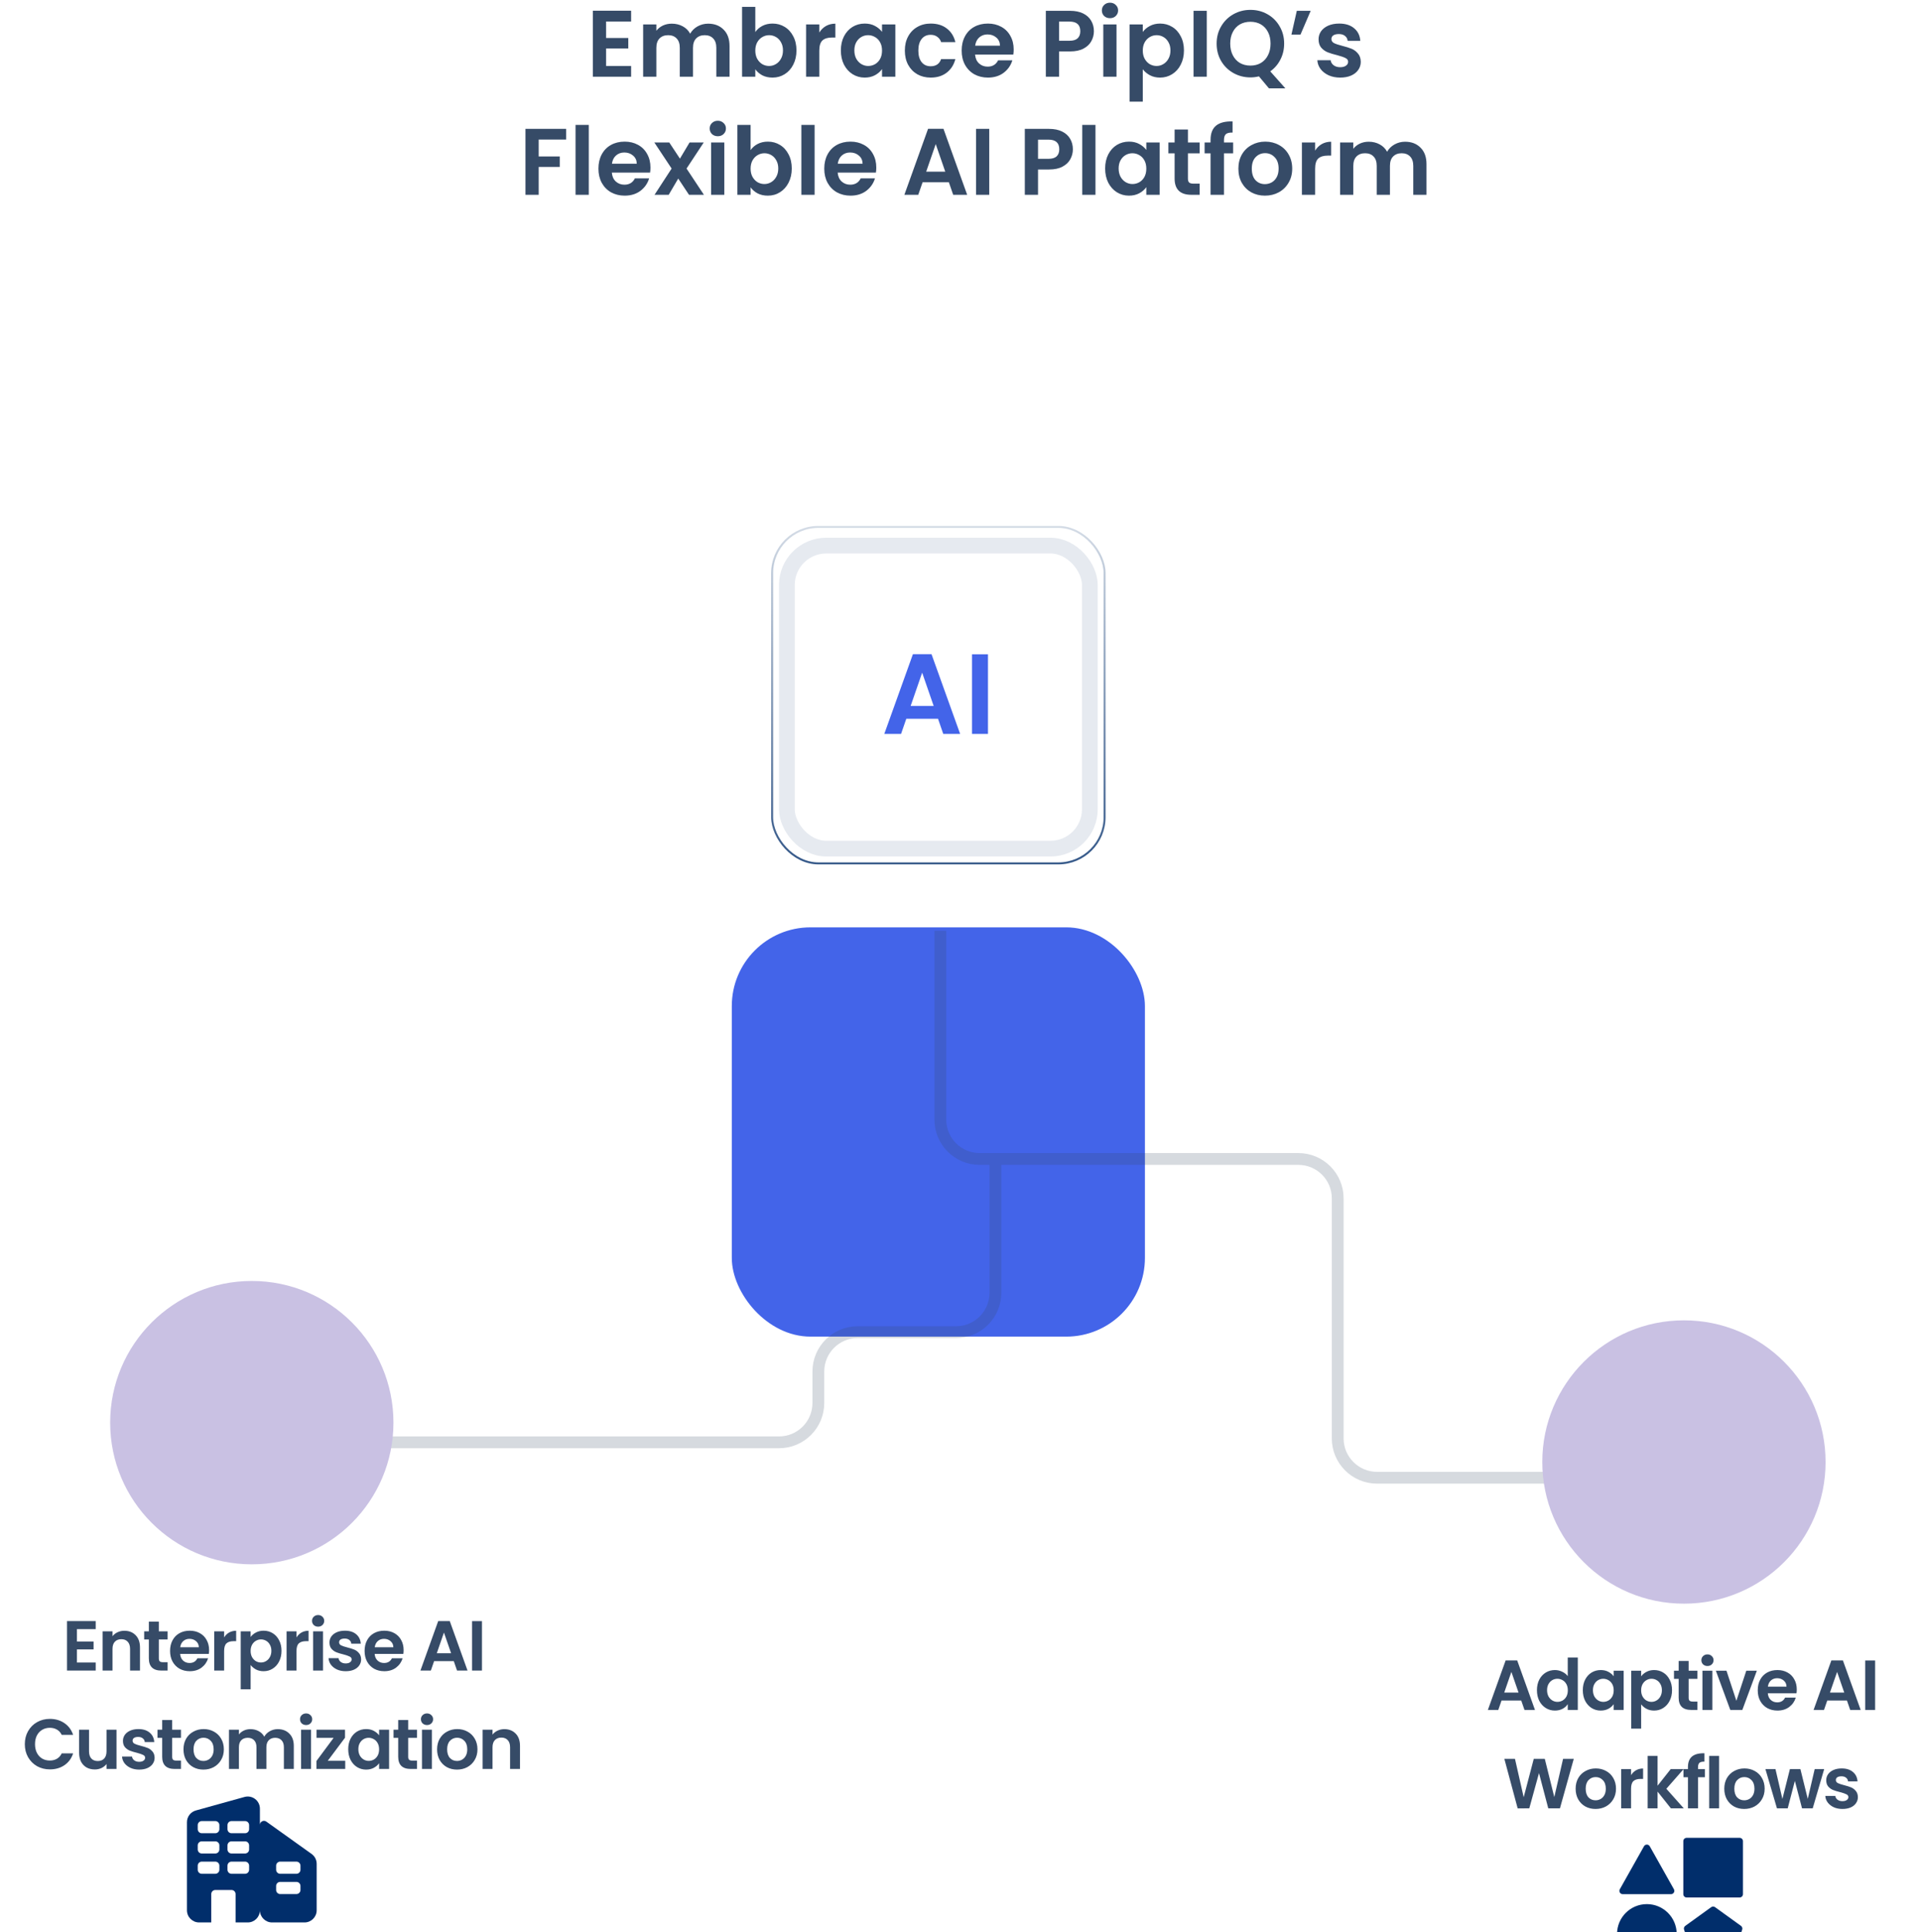 <?xml version="1.0" encoding="UTF-8"?> <svg xmlns="http://www.w3.org/2000/svg" xmlns:xlink="http://www.w3.org/1999/xlink" width="488" height="491" viewBox="0 0 488 491" fill="none"><path d="M154.051 5.46V9.66H159.691V12.324H154.051V16.764H160.411V19.5H150.691V2.724H160.411V5.46H154.051ZM179.977 6.012C181.609 6.012 182.921 6.516 183.913 7.524C184.921 8.516 185.425 9.908 185.425 11.7V19.5H182.065V12.156C182.065 11.116 181.801 10.324 181.273 9.78C180.745 9.22 180.025 8.94 179.113 8.94C178.201 8.94 177.473 9.22 176.929 9.78C176.401 10.324 176.137 11.116 176.137 12.156V19.5H172.777V12.156C172.777 11.116 172.513 10.324 171.985 9.78C171.457 9.22 170.737 8.94 169.825 8.94C168.897 8.94 168.161 9.22 167.617 9.78C167.089 10.324 166.825 11.116 166.825 12.156V19.5H163.465V6.204H166.825V7.812C167.257 7.252 167.809 6.812 168.481 6.492C169.169 6.172 169.921 6.012 170.737 6.012C171.777 6.012 172.705 6.236 173.521 6.684C174.337 7.116 174.969 7.74 175.417 8.556C175.849 7.788 176.473 7.172 177.289 6.708C178.121 6.244 179.017 6.012 179.977 6.012ZM191.973 8.148C192.405 7.508 192.997 6.988 193.749 6.588C194.517 6.188 195.389 5.988 196.365 5.988C197.501 5.988 198.525 6.268 199.437 6.828C200.365 7.388 201.093 8.188 201.621 9.228C202.165 10.252 202.437 11.444 202.437 12.804C202.437 14.164 202.165 15.372 201.621 16.428C201.093 17.468 200.365 18.276 199.437 18.852C198.525 19.428 197.501 19.716 196.365 19.716C195.373 19.716 194.501 19.524 193.749 19.14C193.013 18.74 192.421 18.228 191.973 17.604V19.5H188.613V1.74H191.973V8.148ZM199.005 12.804C199.005 12.004 198.837 11.316 198.501 10.74C198.181 10.148 197.749 9.7 197.205 9.396C196.677 9.092 196.101 8.94 195.477 8.94C194.869 8.94 194.293 9.1 193.749 9.42C193.221 9.724 192.789 10.172 192.453 10.764C192.133 11.356 191.973 12.052 191.973 12.852C191.973 13.652 192.133 14.348 192.453 14.94C192.789 15.532 193.221 15.988 193.749 16.308C194.293 16.612 194.869 16.764 195.477 16.764C196.101 16.764 196.677 16.604 197.205 16.284C197.749 15.964 198.181 15.508 198.501 14.916C198.837 14.324 199.005 13.62 199.005 12.804ZM208.239 8.268C208.671 7.564 209.231 7.012 209.919 6.612C210.623 6.212 211.423 6.012 212.319 6.012V9.54H211.431C210.375 9.54 209.575 9.788 209.031 10.284C208.503 10.78 208.239 11.644 208.239 12.876V19.5H204.879V6.204H208.239V8.268ZM213.718 12.804C213.718 11.46 213.982 10.268 214.51 9.228C215.054 8.188 215.782 7.388 216.694 6.828C217.622 6.268 218.654 5.988 219.79 5.988C220.782 5.988 221.646 6.188 222.382 6.588C223.134 6.988 223.734 7.492 224.182 8.1V6.204H227.566V19.5H224.182V17.556C223.75 18.18 223.15 18.7 222.382 19.116C221.63 19.516 220.758 19.716 219.766 19.716C218.646 19.716 217.622 19.428 216.694 18.852C215.782 18.276 215.054 17.468 214.51 16.428C213.982 15.372 213.718 14.164 213.718 12.804ZM224.182 12.852C224.182 12.036 224.022 11.34 223.702 10.764C223.382 10.172 222.95 9.724 222.406 9.42C221.862 9.1 221.278 8.94 220.654 8.94C220.03 8.94 219.454 9.092 218.926 9.396C218.398 9.7 217.966 10.148 217.63 10.74C217.31 11.316 217.15 12.004 217.15 12.804C217.15 13.604 217.31 14.308 217.63 14.916C217.966 15.508 218.398 15.964 218.926 16.284C219.47 16.604 220.046 16.764 220.654 16.764C221.278 16.764 221.862 16.612 222.406 16.308C222.95 15.988 223.382 15.54 223.702 14.964C224.022 14.372 224.182 13.668 224.182 12.852ZM229.983 12.852C229.983 11.476 230.263 10.276 230.823 9.252C231.383 8.212 232.159 7.412 233.151 6.852C234.143 6.276 235.279 5.988 236.559 5.988C238.207 5.988 239.567 6.404 240.639 7.236C241.727 8.052 242.455 9.204 242.823 10.692H239.199C239.007 10.116 238.679 9.668 238.215 9.348C237.767 9.012 237.207 8.844 236.535 8.844C235.575 8.844 234.815 9.196 234.255 9.9C233.695 10.588 233.415 11.572 233.415 12.852C233.415 14.116 233.695 15.1 234.255 15.804C234.815 16.492 235.575 16.836 236.535 16.836C237.895 16.836 238.783 16.228 239.199 15.012H242.823C242.455 16.452 241.727 17.596 240.639 18.444C239.551 19.292 238.191 19.716 236.559 19.716C235.279 19.716 234.143 19.436 233.151 18.876C232.159 18.3 231.383 17.5 230.823 16.476C230.263 15.436 229.983 14.228 229.983 12.852ZM257.645 12.564C257.645 13.044 257.613 13.476 257.549 13.86H247.829C247.909 14.82 248.245 15.572 248.837 16.116C249.429 16.66 250.157 16.932 251.021 16.932C252.269 16.932 253.157 16.396 253.685 15.324H257.309C256.925 16.604 256.189 17.66 255.101 18.492C254.013 19.308 252.677 19.716 251.093 19.716C249.813 19.716 248.661 19.436 247.637 18.876C246.629 18.3 245.837 17.492 245.261 16.452C244.701 15.412 244.421 14.212 244.421 12.852C244.421 11.476 244.701 10.268 245.261 9.228C245.821 8.188 246.605 7.388 247.613 6.828C248.621 6.268 249.781 5.988 251.093 5.988C252.357 5.988 253.485 6.26 254.477 6.804C255.485 7.348 256.261 8.124 256.805 9.132C257.365 10.124 257.645 11.268 257.645 12.564ZM254.165 11.604C254.149 10.74 253.837 10.052 253.229 9.54C252.621 9.012 251.877 8.748 250.997 8.748C250.165 8.748 249.461 9.004 248.885 9.516C248.325 10.012 247.981 10.708 247.853 11.604H254.165ZM278.032 7.932C278.032 8.828 277.816 9.668 277.384 10.452C276.968 11.236 276.304 11.868 275.392 12.348C274.496 12.828 273.36 13.068 271.984 13.068H269.176V19.5H265.816V2.748H271.984C273.28 2.748 274.384 2.972 275.296 3.42C276.208 3.868 276.888 4.484 277.336 5.268C277.8 6.052 278.032 6.94 278.032 7.932ZM271.84 10.356C272.768 10.356 273.456 10.148 273.904 9.732C274.352 9.3 274.576 8.7 274.576 7.932C274.576 6.3 273.664 5.484 271.84 5.484H269.176V10.356H271.84ZM282.122 4.62C281.53 4.62 281.034 4.436 280.634 4.068C280.25 3.684 280.058 3.212 280.058 2.652C280.058 2.092 280.25 1.628 280.634 1.26C281.034 0.876 281.53 0.684 282.122 0.684C282.714 0.684 283.202 0.876 283.586 1.26C283.986 1.628 284.186 2.092 284.186 2.652C284.186 3.212 283.986 3.684 283.586 4.068C283.202 4.436 282.714 4.62 282.122 4.62ZM283.778 6.204V19.5H280.418V6.204H283.778ZM290.457 8.124C290.889 7.516 291.481 7.012 292.233 6.612C293.001 6.196 293.873 5.988 294.849 5.988C295.985 5.988 297.009 6.268 297.921 6.828C298.849 7.388 299.577 8.188 300.105 9.228C300.649 10.252 300.921 11.444 300.921 12.804C300.921 14.164 300.649 15.372 300.105 16.428C299.577 17.468 298.849 18.276 297.921 18.852C297.009 19.428 295.985 19.716 294.849 19.716C293.873 19.716 293.009 19.516 292.257 19.116C291.521 18.716 290.921 18.212 290.457 17.604V25.836H287.097V6.204H290.457V8.124ZM297.489 12.804C297.489 12.004 297.321 11.316 296.985 10.74C296.665 10.148 296.233 9.7 295.689 9.396C295.161 9.092 294.585 8.94 293.961 8.94C293.353 8.94 292.777 9.1 292.233 9.42C291.705 9.724 291.273 10.172 290.937 10.764C290.617 11.356 290.457 12.052 290.457 12.852C290.457 13.652 290.617 14.348 290.937 14.94C291.273 15.532 291.705 15.988 292.233 16.308C292.777 16.612 293.353 16.764 293.961 16.764C294.585 16.764 295.161 16.604 295.689 16.284C296.233 15.964 296.665 15.508 296.985 14.916C297.321 14.324 297.489 13.62 297.489 12.804ZM306.723 2.748V19.5H303.363V2.748H306.723ZM322.523 22.452L319.979 19.404C319.275 19.58 318.555 19.668 317.819 19.668C316.251 19.668 314.811 19.3 313.499 18.564C312.187 17.828 311.147 16.812 310.379 15.516C309.611 14.204 309.227 12.724 309.227 11.076C309.227 9.444 309.611 7.98 310.379 6.684C311.147 5.372 312.187 4.348 313.499 3.612C314.811 2.876 316.251 2.508 317.819 2.508C319.403 2.508 320.843 2.876 322.139 3.612C323.451 4.348 324.483 5.372 325.235 6.684C326.003 7.98 326.387 9.444 326.387 11.076C326.387 12.564 326.067 13.924 325.427 15.156C324.803 16.372 323.947 17.364 322.859 18.132L326.699 22.452H322.523ZM312.683 11.076C312.683 12.196 312.899 13.18 313.331 14.028C313.763 14.876 314.363 15.532 315.131 15.996C315.915 16.444 316.811 16.668 317.819 16.668C318.827 16.668 319.715 16.444 320.483 15.996C321.251 15.532 321.851 14.876 322.283 14.028C322.715 13.18 322.931 12.196 322.931 11.076C322.931 9.956 322.715 8.98 322.283 8.148C321.851 7.3 321.251 6.652 320.483 6.204C319.715 5.756 318.827 5.532 317.819 5.532C316.811 5.532 315.915 5.756 315.131 6.204C314.363 6.652 313.763 7.3 313.331 8.148C312.899 8.98 312.683 9.956 312.683 11.076ZM329.605 2.748H333.133L330.541 8.796H328.237L329.605 2.748ZM340.631 19.716C339.543 19.716 338.567 19.524 337.703 19.14C336.839 18.74 336.151 18.204 335.639 17.532C335.143 16.86 334.871 16.116 334.823 15.3H338.207C338.271 15.812 338.519 16.236 338.951 16.572C339.399 16.908 339.951 17.076 340.607 17.076C341.247 17.076 341.743 16.948 342.095 16.692C342.463 16.436 342.647 16.108 342.647 15.708C342.647 15.276 342.423 14.956 341.975 14.748C341.543 14.524 340.847 14.284 339.887 14.028C338.895 13.788 338.079 13.54 337.439 13.284C336.815 13.028 336.271 12.636 335.807 12.108C335.359 11.58 335.135 10.868 335.135 9.972C335.135 9.236 335.343 8.564 335.759 7.956C336.191 7.348 336.799 6.868 337.583 6.516C338.383 6.164 339.319 5.988 340.391 5.988C341.975 5.988 343.239 6.388 344.183 7.188C345.127 7.972 345.647 9.036 345.743 10.38H342.527C342.479 9.852 342.255 9.436 341.855 9.132C341.471 8.812 340.951 8.652 340.295 8.652C339.687 8.652 339.215 8.764 338.879 8.988C338.559 9.212 338.399 9.524 338.399 9.924C338.399 10.372 338.623 10.716 339.071 10.956C339.519 11.18 340.215 11.412 341.159 11.652C342.119 11.892 342.911 12.14 343.535 12.396C344.159 12.652 344.695 13.052 345.143 13.596C345.607 14.124 345.847 14.828 345.863 15.708C345.863 16.476 345.647 17.164 345.215 17.772C344.799 18.38 344.191 18.86 343.391 19.212C342.607 19.548 341.687 19.716 340.631 19.716ZM143.902 32.748V35.46H136.918V39.756H142.27V42.42H136.918V49.5H133.558V32.748H143.902ZM149.645 31.74V49.5H146.285V31.74H149.645ZM165.325 42.564C165.325 43.044 165.293 43.476 165.229 43.86H155.509C155.589 44.82 155.925 45.572 156.517 46.116C157.109 46.66 157.837 46.932 158.701 46.932C159.949 46.932 160.837 46.396 161.365 45.324H164.989C164.605 46.604 163.869 47.66 162.781 48.492C161.693 49.308 160.357 49.716 158.773 49.716C157.493 49.716 156.341 49.436 155.317 48.876C154.309 48.3 153.517 47.492 152.941 46.452C152.381 45.412 152.101 44.212 152.101 42.852C152.101 41.476 152.381 40.268 152.941 39.228C153.501 38.188 154.285 37.388 155.293 36.828C156.301 36.268 157.461 35.988 158.773 35.988C160.037 35.988 161.165 36.26 162.157 36.804C163.165 37.348 163.941 38.124 164.485 39.132C165.045 40.124 165.325 41.268 165.325 42.564ZM161.845 41.604C161.829 40.74 161.517 40.052 160.909 39.54C160.301 39.012 159.557 38.748 158.677 38.748C157.845 38.748 157.141 39.004 156.565 39.516C156.005 40.012 155.661 40.708 155.533 41.604H161.845ZM175.121 49.5L172.385 45.372L169.961 49.5H166.361L170.705 42.828L166.313 36.204H170.105L172.817 40.308L175.265 36.204H178.865L174.497 42.828L178.913 49.5H175.121ZM182.442 34.62C181.85 34.62 181.354 34.436 180.954 34.068C180.57 33.684 180.378 33.212 180.378 32.652C180.378 32.092 180.57 31.628 180.954 31.26C181.354 30.876 181.85 30.684 182.442 30.684C183.034 30.684 183.522 30.876 183.906 31.26C184.306 31.628 184.506 32.092 184.506 32.652C184.506 33.212 184.306 33.684 183.906 34.068C183.522 34.436 183.034 34.62 182.442 34.62ZM184.098 36.204V49.5H180.738V36.204H184.098ZM190.778 38.148C191.21 37.508 191.802 36.988 192.554 36.588C193.322 36.188 194.194 35.988 195.17 35.988C196.306 35.988 197.33 36.268 198.242 36.828C199.17 37.388 199.898 38.188 200.426 39.228C200.97 40.252 201.242 41.444 201.242 42.804C201.242 44.164 200.97 45.372 200.426 46.428C199.898 47.468 199.17 48.276 198.242 48.852C197.33 49.428 196.306 49.716 195.17 49.716C194.178 49.716 193.306 49.524 192.554 49.14C191.818 48.74 191.226 48.228 190.778 47.604V49.5H187.418V31.74H190.778V38.148ZM197.81 42.804C197.81 42.004 197.642 41.316 197.306 40.74C196.986 40.148 196.554 39.7 196.01 39.396C195.482 39.092 194.906 38.94 194.282 38.94C193.674 38.94 193.098 39.1 192.554 39.42C192.026 39.724 191.594 40.172 191.258 40.764C190.938 41.356 190.778 42.052 190.778 42.852C190.778 43.652 190.938 44.348 191.258 44.94C191.594 45.532 192.026 45.988 192.554 46.308C193.098 46.612 193.674 46.764 194.282 46.764C194.906 46.764 195.482 46.604 196.01 46.284C196.554 45.964 196.986 45.508 197.306 44.916C197.642 44.324 197.81 43.62 197.81 42.804ZM207.043 31.74V49.5H203.683V31.74H207.043ZM222.723 42.564C222.723 43.044 222.691 43.476 222.627 43.86H212.907C212.987 44.82 213.323 45.572 213.915 46.116C214.507 46.66 215.235 46.932 216.099 46.932C217.347 46.932 218.235 46.396 218.763 45.324H222.387C222.003 46.604 221.267 47.66 220.179 48.492C219.091 49.308 217.755 49.716 216.171 49.716C214.891 49.716 213.739 49.436 212.715 48.876C211.707 48.3 210.915 47.492 210.339 46.452C209.779 45.412 209.499 44.212 209.499 42.852C209.499 41.476 209.779 40.268 210.339 39.228C210.899 38.188 211.683 37.388 212.691 36.828C213.699 36.268 214.859 35.988 216.171 35.988C217.435 35.988 218.563 36.26 219.555 36.804C220.563 37.348 221.339 38.124 221.883 39.132C222.443 40.124 222.723 41.268 222.723 42.564ZM219.243 41.604C219.227 40.74 218.915 40.052 218.307 39.54C217.699 39.012 216.955 38.748 216.075 38.748C215.243 38.748 214.539 39.004 213.963 39.516C213.403 40.012 213.059 40.708 212.931 41.604H219.243ZM241.166 46.308H234.494L233.39 49.5H229.862L235.886 32.724H239.798L245.822 49.5H242.27L241.166 46.308ZM240.254 43.62L237.83 36.612L235.406 43.62H240.254ZM251.434 32.748V49.5H248.074V32.748H251.434ZM272.688 37.932C272.688 38.828 272.472 39.668 272.04 40.452C271.624 41.236 270.96 41.868 270.048 42.348C269.152 42.828 268.016 43.068 266.64 43.068H263.832V49.5H260.472V32.748H266.64C267.936 32.748 269.04 32.972 269.952 33.42C270.864 33.868 271.544 34.484 271.992 35.268C272.456 36.052 272.688 36.94 272.688 37.932ZM266.496 40.356C267.424 40.356 268.112 40.148 268.56 39.732C269.008 39.3 269.232 38.7 269.232 37.932C269.232 36.3 268.32 35.484 266.496 35.484H263.832V40.356H266.496ZM278.434 31.74V49.5H275.074V31.74H278.434ZM280.89 42.804C280.89 41.46 281.154 40.268 281.682 39.228C282.226 38.188 282.954 37.388 283.866 36.828C284.794 36.268 285.826 35.988 286.962 35.988C287.954 35.988 288.818 36.188 289.554 36.588C290.306 36.988 290.906 37.492 291.354 38.1V36.204H294.738V49.5H291.354V47.556C290.922 48.18 290.322 48.7 289.554 49.116C288.802 49.516 287.93 49.716 286.938 49.716C285.818 49.716 284.794 49.428 283.866 48.852C282.954 48.276 282.226 47.468 281.682 46.428C281.154 45.372 280.89 44.164 280.89 42.804ZM291.354 42.852C291.354 42.036 291.194 41.34 290.874 40.764C290.554 40.172 290.122 39.724 289.578 39.42C289.034 39.1 288.45 38.94 287.826 38.94C287.202 38.94 286.626 39.092 286.098 39.396C285.57 39.7 285.138 40.148 284.802 40.74C284.482 41.316 284.322 42.004 284.322 42.804C284.322 43.604 284.482 44.308 284.802 44.916C285.138 45.508 285.57 45.964 286.098 46.284C286.642 46.604 287.218 46.764 287.826 46.764C288.45 46.764 289.034 46.612 289.578 46.308C290.122 45.988 290.554 45.54 290.874 44.964C291.194 44.372 291.354 43.668 291.354 42.852ZM301.931 38.964V45.396C301.931 45.844 302.035 46.172 302.243 46.38C302.467 46.572 302.835 46.668 303.347 46.668H304.907V49.5H302.795C299.963 49.5 298.547 48.124 298.547 45.372V38.964H296.963V36.204H298.547V32.916H301.931V36.204H304.907V38.964H301.931ZM313.42 38.964H311.092V49.5H307.684V38.964H306.172V36.204H307.684V35.532C307.684 33.9 308.148 32.7 309.076 31.932C310.004 31.164 311.404 30.804 313.276 30.852V33.684C312.46 33.668 311.892 33.804 311.572 34.092C311.252 34.38 311.092 34.9 311.092 35.652V36.204H313.42V38.964ZM321.501 49.716C320.221 49.716 319.069 49.436 318.045 48.876C317.021 48.3 316.213 47.492 315.621 46.452C315.045 45.412 314.757 44.212 314.757 42.852C314.757 41.492 315.053 40.292 315.645 39.252C316.253 38.212 317.077 37.412 318.117 36.852C319.157 36.276 320.317 35.988 321.597 35.988C322.877 35.988 324.037 36.276 325.077 36.852C326.117 37.412 326.933 38.212 327.525 39.252C328.133 40.292 328.437 41.492 328.437 42.852C328.437 44.212 328.125 45.412 327.501 46.452C326.893 47.492 326.061 48.3 325.005 48.876C323.965 49.436 322.797 49.716 321.501 49.716ZM321.501 46.788C322.109 46.788 322.677 46.644 323.205 46.356C323.749 46.052 324.181 45.604 324.501 45.012C324.821 44.42 324.981 43.7 324.981 42.852C324.981 41.588 324.645 40.62 323.973 39.948C323.317 39.26 322.509 38.916 321.549 38.916C320.589 38.916 319.781 39.26 319.125 39.948C318.485 40.62 318.165 41.588 318.165 42.852C318.165 44.116 318.477 45.092 319.101 45.78C319.741 46.452 320.541 46.788 321.501 46.788ZM334.262 38.268C334.694 37.564 335.254 37.012 335.942 36.612C336.646 36.212 337.446 36.012 338.342 36.012V39.54H337.454C336.398 39.54 335.598 39.788 335.054 40.284C334.526 40.78 334.262 41.644 334.262 42.876V49.5H330.902V36.204H334.262V38.268ZM357.117 36.012C358.749 36.012 360.061 36.516 361.053 37.524C362.061 38.516 362.565 39.908 362.565 41.7V49.5H359.205V42.156C359.205 41.116 358.941 40.324 358.413 39.78C357.885 39.22 357.165 38.94 356.253 38.94C355.341 38.94 354.613 39.22 354.069 39.78C353.541 40.324 353.277 41.116 353.277 42.156V49.5H349.917V42.156C349.917 41.116 349.653 40.324 349.125 39.78C348.597 39.22 347.877 38.94 346.965 38.94C346.037 38.94 345.301 39.22 344.757 39.78C344.229 40.324 343.965 41.116 343.965 42.156V49.5H340.605V36.204H343.965V37.812C344.397 37.252 344.949 36.812 345.621 36.492C346.309 36.172 347.061 36.012 347.877 36.012C348.917 36.012 349.845 36.236 350.661 36.684C351.477 37.116 352.109 37.74 352.557 38.556C352.989 37.788 353.613 37.172 354.429 36.708C355.261 36.244 356.157 36.012 357.117 36.012Z" fill="#364B67"></path><mask id="mask0_43_169" style="mask-type:alpha" maskUnits="userSpaceOnUse" x="130" y="75" width="217" height="203"><rect x="130" y="75.5" width="217" height="202.288" rx="20" fill="#C4C4C4"></rect></mask><g mask="url(#mask0_43_169)"><g filter="url(#filter0_dddd_43_169)"><rect x="93.221" y="41.172" width="290.559" height="270.944" rx="20" fill="url(#pattern0_43_169)"></rect></g></g><g filter="url(#filter1_dddd_43_169)"><rect x="186" y="124.641" width="105" height="104" rx="20" fill="#4364E9"></rect></g><g filter="url(#filter2_i_43_169)"><path d="M239 232.5V280.5C239 286.023 243.477 290.5 249 290.5H253M424.5 371.5H350C344.477 371.5 340 367.023 340 361.5V315V300.5C340 294.977 335.523 290.5 330 290.5H253M253 290.5V324.5C253 330.023 248.523 334.5 243 334.5H218C212.477 334.5 208 338.977 208 344.5V352.5C208 358.023 203.523 362.5 198 362.5H89" stroke="#344661" stroke-opacity="0.2" stroke-width="3"></path></g><circle cx="428" cy="371.5" r="36" fill="#C9C1E3"></circle><g filter="url(#filter3_dddd_43_169)"><rect x="392" y="335.5" width="72" height="72" rx="36" fill="white"></rect><path d="M418.579 372.842C422.765 372.842 426.158 376.235 426.158 380.421C426.158 384.607 422.765 388 418.579 388C414.393 388 411 384.607 411 380.421C411 376.235 414.393 372.842 418.579 372.842ZM442.501 378.371C442.798 378.586 442.923 378.968 442.809 379.316L440.295 386.999C440.182 387.345 439.859 387.579 439.495 387.579H431.348C430.984 387.579 430.661 387.345 430.547 386.999L428.033 379.316C427.919 378.968 428.044 378.586 428.341 378.371L434.928 373.618C435.222 373.406 435.619 373.406 435.914 373.618L442.501 378.371ZM443 370.316C443 370.781 442.623 371.158 442.158 371.158H428.684C428.219 371.158 427.842 370.781 427.842 370.316V356.842C427.842 356.377 428.219 356 428.684 356H442.158C442.623 356 443 356.377 443 356.842V370.316ZM425.452 369.06C425.768 369.622 425.362 370.315 424.718 370.315H412.44C411.796 370.315 411.39 369.622 411.706 369.06L417.845 358.147C418.167 357.574 418.991 357.574 419.313 358.147L425.452 369.06Z" fill="#012E6B"></path></g><path d="M386.646 432.106H381.642L380.814 434.5H378.168L382.686 421.918H385.62L390.138 434.5H387.474L386.646 432.106ZM385.962 430.09L384.144 424.834L382.326 430.09H385.962ZM390.639 429.478C390.639 428.47 390.837 427.576 391.233 426.796C391.641 426.016 392.193 425.416 392.889 424.996C393.585 424.576 394.359 424.366 395.211 424.366C395.859 424.366 396.477 424.51 397.065 424.798C397.653 425.074 398.121 425.446 398.469 425.914V421.18H401.025V434.5H398.469V433.024C398.157 433.516 397.719 433.912 397.155 434.212C396.591 434.512 395.937 434.662 395.193 434.662C394.353 434.662 393.585 434.446 392.889 434.014C392.193 433.582 391.641 432.976 391.233 432.196C390.837 431.404 390.639 430.498 390.639 429.478ZM398.487 429.514C398.487 428.902 398.367 428.38 398.127 427.948C397.887 427.504 397.563 427.168 397.155 426.94C396.747 426.7 396.309 426.58 395.841 426.58C395.373 426.58 394.941 426.694 394.545 426.922C394.149 427.15 393.825 427.486 393.573 427.93C393.333 428.362 393.213 428.878 393.213 429.478C393.213 430.078 393.333 430.606 393.573 431.062C393.825 431.506 394.149 431.848 394.545 432.088C394.953 432.328 395.385 432.448 395.841 432.448C396.309 432.448 396.747 432.334 397.155 432.106C397.563 431.866 397.887 431.53 398.127 431.098C398.367 430.654 398.487 430.126 398.487 429.514ZM402.298 429.478C402.298 428.47 402.496 427.576 402.892 426.796C403.3 426.016 403.846 425.416 404.53 424.996C405.226 424.576 406 424.366 406.852 424.366C407.596 424.366 408.244 424.516 408.796 424.816C409.36 425.116 409.81 425.494 410.146 425.95V424.528H412.684V434.5H410.146V433.042C409.822 433.51 409.372 433.9 408.796 434.212C408.232 434.512 407.578 434.662 406.834 434.662C405.994 434.662 405.226 434.446 404.53 434.014C403.846 433.582 403.3 432.976 402.892 432.196C402.496 431.404 402.298 430.498 402.298 429.478ZM410.146 429.514C410.146 428.902 410.026 428.38 409.786 427.948C409.546 427.504 409.222 427.168 408.814 426.94C408.406 426.7 407.968 426.58 407.5 426.58C407.032 426.58 406.6 426.694 406.204 426.922C405.808 427.15 405.484 427.486 405.232 427.93C404.992 428.362 404.872 428.878 404.872 429.478C404.872 430.078 404.992 430.606 405.232 431.062C405.484 431.506 405.808 431.848 406.204 432.088C406.612 432.328 407.044 432.448 407.5 432.448C407.968 432.448 408.406 432.334 408.814 432.106C409.222 431.866 409.546 431.53 409.786 431.098C410.026 430.654 410.146 430.126 410.146 429.514ZM417.126 425.968C417.45 425.512 417.894 425.134 418.458 424.834C419.034 424.522 419.688 424.366 420.42 424.366C421.272 424.366 422.04 424.576 422.724 424.996C423.42 425.416 423.966 426.016 424.362 426.796C424.77 427.564 424.974 428.458 424.974 429.478C424.974 430.498 424.77 431.404 424.362 432.196C423.966 432.976 423.42 433.582 422.724 434.014C422.04 434.446 421.272 434.662 420.42 434.662C419.688 434.662 419.04 434.512 418.476 434.212C417.924 433.912 417.474 433.534 417.126 433.078V439.252H414.606V424.528H417.126V425.968ZM422.4 429.478C422.4 428.878 422.274 428.362 422.022 427.93C421.782 427.486 421.458 427.15 421.05 426.922C420.654 426.694 420.222 426.58 419.754 426.58C419.298 426.58 418.866 426.7 418.458 426.94C418.062 427.168 417.738 427.504 417.486 427.948C417.246 428.392 417.126 428.914 417.126 429.514C417.126 430.114 417.246 430.636 417.486 431.08C417.738 431.524 418.062 431.866 418.458 432.106C418.866 432.334 419.298 432.448 419.754 432.448C420.222 432.448 420.654 432.328 421.05 432.088C421.458 431.848 421.782 431.506 422.022 431.062C422.274 430.618 422.4 430.09 422.4 429.478ZM429.199 426.598V431.422C429.199 431.758 429.277 432.004 429.433 432.16C429.601 432.304 429.877 432.376 430.261 432.376H431.431V434.5H429.847C427.723 434.5 426.661 433.468 426.661 431.404V426.598H425.473V424.528H426.661V422.062H429.199V424.528H431.431V426.598H429.199ZM433.981 423.34C433.537 423.34 433.165 423.202 432.865 422.926C432.577 422.638 432.433 422.284 432.433 421.864C432.433 421.444 432.577 421.096 432.865 420.82C433.165 420.532 433.537 420.388 433.981 420.388C434.425 420.388 434.791 420.532 435.079 420.82C435.379 421.096 435.529 421.444 435.529 421.864C435.529 422.284 435.379 422.638 435.079 422.926C434.791 423.202 434.425 423.34 433.981 423.34ZM435.223 424.528V434.5H432.703V424.528H435.223ZM441.331 432.178L443.851 424.528H446.533L442.843 434.5H439.783L436.111 424.528H438.811L441.331 432.178ZM456.679 429.298C456.679 429.658 456.655 429.982 456.607 430.27H449.317C449.377 430.99 449.629 431.554 450.073 431.962C450.517 432.37 451.063 432.574 451.711 432.574C452.647 432.574 453.313 432.172 453.709 431.368H456.427C456.139 432.328 455.587 433.12 454.771 433.744C453.955 434.356 452.953 434.662 451.765 434.662C450.805 434.662 449.941 434.452 449.173 434.032C448.417 433.6 447.823 432.994 447.391 432.214C446.971 431.434 446.761 430.534 446.761 429.514C446.761 428.482 446.971 427.576 447.391 426.796C447.811 426.016 448.399 425.416 449.155 424.996C449.911 424.576 450.781 424.366 451.765 424.366C452.713 424.366 453.559 424.57 454.303 424.978C455.059 425.386 455.641 425.968 456.049 426.724C456.469 427.468 456.679 428.326 456.679 429.298ZM454.069 428.578C454.057 427.93 453.823 427.414 453.367 427.03C452.911 426.634 452.353 426.436 451.693 426.436C451.069 426.436 450.541 426.628 450.109 427.012C449.689 427.384 449.431 427.906 449.335 428.578H454.069ZM469.431 432.106H464.427L463.599 434.5H460.953L465.471 421.918H468.405L472.923 434.5H470.259L469.431 432.106ZM468.747 430.09L466.929 424.834L465.111 430.09H468.747ZM476.592 421.936V434.5H474.072V421.936H476.592ZM399.998 446.936L396.488 459.5H393.518L391.16 450.554L388.694 459.5L385.742 459.518L382.358 446.936H385.058L387.272 456.692L389.828 446.936H392.636L395.048 456.638L397.28 446.936H399.998ZM405.531 459.662C404.571 459.662 403.707 459.452 402.939 459.032C402.171 458.6 401.565 457.994 401.121 457.214C400.689 456.434 400.473 455.534 400.473 454.514C400.473 453.494 400.695 452.594 401.139 451.814C401.595 451.034 402.213 450.434 402.993 450.014C403.773 449.582 404.643 449.366 405.603 449.366C406.563 449.366 407.433 449.582 408.213 450.014C408.993 450.434 409.605 451.034 410.049 451.814C410.505 452.594 410.733 453.494 410.733 454.514C410.733 455.534 410.499 456.434 410.031 457.214C409.575 457.994 408.951 458.6 408.159 459.032C407.379 459.452 406.503 459.662 405.531 459.662ZM405.531 457.466C405.987 457.466 406.413 457.358 406.809 457.142C407.217 456.914 407.541 456.578 407.781 456.134C408.021 455.69 408.141 455.15 408.141 454.514C408.141 453.566 407.889 452.84 407.385 452.336C406.893 451.82 406.287 451.562 405.567 451.562C404.847 451.562 404.241 451.82 403.749 452.336C403.269 452.84 403.029 453.566 403.029 454.514C403.029 455.462 403.263 456.194 403.731 456.71C404.211 457.214 404.811 457.466 405.531 457.466ZM414.562 451.076C414.886 450.548 415.306 450.134 415.822 449.834C416.35 449.534 416.95 449.384 417.622 449.384V452.03H416.956C416.164 452.03 415.564 452.216 415.156 452.588C414.76 452.96 414.562 453.608 414.562 454.532V459.5H412.042V449.528H414.562V451.076ZM424.683 459.5L421.299 455.252V459.5H418.779V446.18H421.299V453.758L424.647 449.528H427.923L423.531 454.532L427.959 459.5H424.683ZM433.323 451.598H431.577V459.5H429.021V451.598H427.887V449.528H429.021V449.024C429.021 447.8 429.369 446.9 430.065 446.324C430.761 445.748 431.811 445.478 433.215 445.514V447.638C432.603 447.626 432.177 447.728 431.937 447.944C431.697 448.16 431.577 448.55 431.577 449.114V449.528H433.323V451.598ZM436.936 446.18V459.5H434.416V446.18H436.936ZM443.314 459.662C442.354 459.662 441.49 459.452 440.722 459.032C439.954 458.6 439.348 457.994 438.904 457.214C438.472 456.434 438.256 455.534 438.256 454.514C438.256 453.494 438.478 452.594 438.922 451.814C439.378 451.034 439.996 450.434 440.776 450.014C441.556 449.582 442.426 449.366 443.386 449.366C444.346 449.366 445.216 449.582 445.996 450.014C446.776 450.434 447.388 451.034 447.832 451.814C448.288 452.594 448.516 453.494 448.516 454.514C448.516 455.534 448.282 456.434 447.814 457.214C447.358 457.994 446.734 458.6 445.942 459.032C445.162 459.452 444.286 459.662 443.314 459.662ZM443.314 457.466C443.77 457.466 444.196 457.358 444.592 457.142C445 456.914 445.324 456.578 445.564 456.134C445.804 455.69 445.924 455.15 445.924 454.514C445.924 453.566 445.672 452.84 445.168 452.336C444.676 451.82 444.07 451.562 443.35 451.562C442.63 451.562 442.024 451.82 441.532 452.336C441.052 452.84 440.812 453.566 440.812 454.514C440.812 455.462 441.046 456.194 441.514 456.71C441.994 457.214 442.594 457.466 443.314 457.466ZM463.648 449.528L460.732 459.5H458.014L456.196 452.534L454.378 459.5H451.642L448.708 449.528H451.264L453.028 457.124L454.936 449.528H457.6L459.472 457.106L461.236 449.528H463.648ZM468.288 459.662C467.472 459.662 466.74 459.518 466.092 459.23C465.444 458.93 464.928 458.528 464.544 458.024C464.172 457.52 463.968 456.962 463.932 456.35H466.47C466.518 456.734 466.704 457.052 467.028 457.304C467.364 457.556 467.778 457.682 468.27 457.682C468.75 457.682 469.122 457.586 469.386 457.394C469.662 457.202 469.8 456.956 469.8 456.656C469.8 456.332 469.632 456.092 469.296 455.936C468.972 455.768 468.45 455.588 467.73 455.396C466.986 455.216 466.374 455.03 465.894 454.838C465.426 454.646 465.018 454.352 464.67 453.956C464.334 453.56 464.166 453.026 464.166 452.354C464.166 451.802 464.322 451.298 464.634 450.842C464.958 450.386 465.414 450.026 466.002 449.762C466.602 449.498 467.304 449.366 468.108 449.366C469.296 449.366 470.244 449.666 470.952 450.266C471.66 450.854 472.05 451.652 472.122 452.66H469.71C469.674 452.264 469.506 451.952 469.206 451.724C468.918 451.484 468.528 451.364 468.036 451.364C467.58 451.364 467.226 451.448 466.974 451.616C466.734 451.784 466.614 452.018 466.614 452.318C466.614 452.654 466.782 452.912 467.118 453.092C467.454 453.26 467.976 453.434 468.684 453.614C469.404 453.794 469.998 453.98 470.466 454.172C470.934 454.364 471.336 454.664 471.672 455.072C472.02 455.468 472.2 455.996 472.212 456.656C472.212 457.232 472.05 457.748 471.726 458.204C471.414 458.66 470.958 459.02 470.358 459.284C469.77 459.536 469.08 459.662 468.288 459.662Z" fill="#364B67"></path><circle cx="64" cy="361.5" r="36" fill="#C9C1E3"></circle><g filter="url(#filter4_dddd_43_169)"><rect x="28" y="325.5" width="72" height="72" rx="36" fill="white"></rect><path d="M62.143 345.614C64.112 345.068 66.061 346.549 66.061 348.593V352.697C66.072 351.868 67.012 351.388 67.69 351.872L79.192 360.089C80.005 360.669 80.487 361.606 80.487 362.605V374.409C80.487 376.117 79.103 377.5 77.395 377.5H69.152C67.45 377.5 66.069 376.124 66.061 374.424C66.052 376.124 64.672 377.5 62.97 377.5H59.878V370.287C59.878 369.719 59.416 369.257 58.848 369.256H54.726C54.157 369.256 53.696 369.718 53.695 370.287V377.5H50.605C48.897 377.5 47.514 376.116 47.514 374.408V352.028C47.514 350.639 48.44 349.421 49.777 349.049L62.143 345.614ZM71.214 367.196C70.645 367.197 70.183 367.658 70.183 368.227V369.257C70.183 369.826 70.645 370.287 71.214 370.287H75.335C75.904 370.287 76.366 369.826 76.366 369.257V368.227C76.366 367.658 75.904 367.196 75.335 367.196H71.214ZM71.214 362.044C70.645 362.044 70.183 362.506 70.183 363.074V364.105C70.183 364.674 70.645 365.136 71.214 365.136H75.335C75.904 365.136 76.366 364.674 76.366 364.105V363.074C76.366 362.505 75.904 362.044 75.335 362.044H71.214ZM51.287 362.043C50.718 362.043 50.257 362.505 50.257 363.073V364.105C50.257 364.674 50.718 365.135 51.287 365.135H54.727C55.295 365.135 55.757 364.673 55.757 364.105V363.073C55.757 362.505 55.295 362.043 54.727 362.043H51.287ZM58.848 362.043C58.279 362.043 57.818 362.505 57.817 363.073V364.105C57.818 364.674 58.279 365.135 58.848 365.135H62.287C62.856 365.135 63.317 364.673 63.317 364.105V363.073C63.317 362.505 62.856 362.043 62.287 362.043H58.848ZM51.287 356.891C50.718 356.891 50.257 357.352 50.257 357.921V358.951C50.257 359.52 50.718 359.983 51.287 359.983H54.727C55.295 359.982 55.757 359.52 55.757 358.951V357.921C55.757 357.352 55.295 356.891 54.727 356.891H51.287ZM58.848 356.891C58.279 356.891 57.818 357.352 57.817 357.921V358.951C57.817 359.52 58.279 359.983 58.848 359.983H62.287C62.856 359.982 63.317 359.52 63.317 358.951V357.921C63.317 357.352 62.856 356.891 62.287 356.891H58.848ZM51.287 351.738C50.718 351.739 50.257 352.2 50.257 352.769V353.799C50.257 354.368 50.718 354.83 51.287 354.83H54.727C55.295 354.83 55.757 354.368 55.757 353.799V352.769C55.757 352.2 55.295 351.739 54.727 351.738H51.287ZM58.848 351.738C58.279 351.739 57.818 352.2 57.817 352.769V353.8C57.818 354.369 58.279 354.83 58.848 354.83H62.287C62.856 354.83 63.317 354.369 63.317 353.8V352.769C63.317 352.2 62.856 351.739 62.287 351.738H58.848Z" fill="#012E6B"></path></g><path d="M19.555 413.97V417.12H23.785V419.118H19.555V422.448H24.325V424.5H17.035V411.918H24.325V413.97H19.555ZM31.601 414.384C32.789 414.384 33.749 414.762 34.481 415.518C35.213 416.262 35.579 417.306 35.579 418.65V424.5H33.059V418.992C33.059 418.2 32.861 417.594 32.465 417.174C32.069 416.742 31.529 416.526 30.845 416.526C30.149 416.526 29.597 416.742 29.189 417.174C28.793 417.594 28.595 418.2 28.595 418.992V424.5H26.075V414.528H28.595V415.77C28.931 415.338 29.357 415.002 29.873 414.762C30.401 414.51 30.977 414.384 31.601 414.384ZM40.37 416.598V421.422C40.37 421.758 40.448 422.004 40.604 422.16C40.772 422.304 41.048 422.376 41.432 422.376H42.602V424.5H41.018C38.894 424.5 37.832 423.468 37.832 421.404V416.598H36.644V414.528H37.832V412.062H40.37V414.528H42.602V416.598H40.37ZM53.144 419.298C53.144 419.658 53.12 419.982 53.072 420.27H45.782C45.842 420.99 46.094 421.554 46.538 421.962C46.982 422.37 47.528 422.574 48.176 422.574C49.112 422.574 49.778 422.172 50.174 421.368H52.892C52.604 422.328 52.052 423.12 51.236 423.744C50.42 424.356 49.418 424.662 48.23 424.662C47.27 424.662 46.406 424.452 45.638 424.032C44.882 423.6 44.288 422.994 43.856 422.214C43.436 421.434 43.226 420.534 43.226 419.514C43.226 418.482 43.436 417.576 43.856 416.796C44.276 416.016 44.864 415.416 45.62 414.996C46.376 414.576 47.246 414.366 48.23 414.366C49.178 414.366 50.024 414.57 50.768 414.978C51.524 415.386 52.106 415.968 52.514 416.724C52.934 417.468 53.144 418.326 53.144 419.298ZM50.534 418.578C50.522 417.93 50.288 417.414 49.832 417.03C49.376 416.634 48.818 416.436 48.158 416.436C47.534 416.436 47.006 416.628 46.574 417.012C46.154 417.384 45.896 417.906 45.8 418.578H50.534ZM56.964 416.076C57.288 415.548 57.708 415.134 58.224 414.834C58.752 414.534 59.352 414.384 60.024 414.384V417.03H59.358C58.566 417.03 57.966 417.216 57.558 417.588C57.162 417.96 56.964 418.608 56.964 419.532V424.5H54.444V414.528H56.964V416.076ZM63.701 415.968C64.025 415.512 64.469 415.134 65.033 414.834C65.609 414.522 66.263 414.366 66.995 414.366C67.847 414.366 68.615 414.576 69.299 414.996C69.995 415.416 70.541 416.016 70.937 416.796C71.345 417.564 71.549 418.458 71.549 419.478C71.549 420.498 71.345 421.404 70.937 422.196C70.541 422.976 69.995 423.582 69.299 424.014C68.615 424.446 67.847 424.662 66.995 424.662C66.263 424.662 65.615 424.512 65.051 424.212C64.499 423.912 64.049 423.534 63.701 423.078V429.252H61.181V414.528H63.701V415.968ZM68.975 419.478C68.975 418.878 68.849 418.362 68.597 417.93C68.357 417.486 68.033 417.15 67.625 416.922C67.229 416.694 66.797 416.58 66.329 416.58C65.873 416.58 65.441 416.7 65.033 416.94C64.637 417.168 64.313 417.504 64.061 417.948C63.821 418.392 63.701 418.914 63.701 419.514C63.701 420.114 63.821 420.636 64.061 421.08C64.313 421.524 64.637 421.866 65.033 422.106C65.441 422.334 65.873 422.448 66.329 422.448C66.797 422.448 67.229 422.328 67.625 422.088C68.033 421.848 68.357 421.506 68.597 421.062C68.849 420.618 68.975 420.09 68.975 419.478ZM75.36 416.076C75.684 415.548 76.104 415.134 76.62 414.834C77.148 414.534 77.748 414.384 78.42 414.384V417.03H77.754C76.962 417.03 76.362 417.216 75.954 417.588C75.558 417.96 75.36 418.608 75.36 419.532V424.5H72.84V414.528H75.36V416.076ZM80.856 413.34C80.412 413.34 80.04 413.202 79.74 412.926C79.451 412.638 79.308 412.284 79.308 411.864C79.308 411.444 79.451 411.096 79.74 410.82C80.04 410.532 80.412 410.388 80.856 410.388C81.299 410.388 81.665 410.532 81.954 410.82C82.254 411.096 82.403 411.444 82.403 411.864C82.403 412.284 82.254 412.638 81.954 412.926C81.665 413.202 81.299 413.34 80.856 413.34ZM82.097 414.528V424.5H79.578V414.528H82.097ZM87.863 424.662C87.047 424.662 86.315 424.518 85.667 424.23C85.019 423.93 84.503 423.528 84.119 423.024C83.747 422.52 83.543 421.962 83.507 421.35H86.045C86.093 421.734 86.279 422.052 86.603 422.304C86.939 422.556 87.353 422.682 87.845 422.682C88.325 422.682 88.697 422.586 88.961 422.394C89.237 422.202 89.375 421.956 89.375 421.656C89.375 421.332 89.207 421.092 88.871 420.936C88.547 420.768 88.025 420.588 87.305 420.396C86.561 420.216 85.949 420.03 85.469 419.838C85.001 419.646 84.593 419.352 84.245 418.956C83.909 418.56 83.741 418.026 83.741 417.354C83.741 416.802 83.897 416.298 84.209 415.842C84.533 415.386 84.989 415.026 85.577 414.762C86.177 414.498 86.879 414.366 87.683 414.366C88.871 414.366 89.819 414.666 90.527 415.266C91.235 415.854 91.625 416.652 91.697 417.66H89.285C89.249 417.264 89.081 416.952 88.781 416.724C88.493 416.484 88.103 416.364 87.611 416.364C87.155 416.364 86.801 416.448 86.549 416.616C86.309 416.784 86.189 417.018 86.189 417.318C86.189 417.654 86.357 417.912 86.693 418.092C87.029 418.26 87.551 418.434 88.259 418.614C88.979 418.794 89.573 418.98 90.041 419.172C90.509 419.364 90.911 419.664 91.247 420.072C91.595 420.468 91.775 420.996 91.787 421.656C91.787 422.232 91.625 422.748 91.301 423.204C90.989 423.66 90.533 424.02 89.933 424.284C89.345 424.536 88.655 424.662 87.863 424.662ZM102.586 419.298C102.586 419.658 102.562 419.982 102.514 420.27H95.224C95.284 420.99 95.536 421.554 95.98 421.962C96.424 422.37 96.97 422.574 97.618 422.574C98.554 422.574 99.22 422.172 99.616 421.368H102.334C102.046 422.328 101.494 423.12 100.678 423.744C99.862 424.356 98.86 424.662 97.672 424.662C96.712 424.662 95.848 424.452 95.08 424.032C94.324 423.6 93.73 422.994 93.298 422.214C92.878 421.434 92.668 420.534 92.668 419.514C92.668 418.482 92.878 417.576 93.298 416.796C93.718 416.016 94.306 415.416 95.062 414.996C95.818 414.576 96.688 414.366 97.672 414.366C98.62 414.366 99.466 414.57 100.21 414.978C100.966 415.386 101.548 415.968 101.956 416.724C102.376 417.468 102.586 418.326 102.586 419.298ZM99.976 418.578C99.964 417.93 99.73 417.414 99.274 417.03C98.818 416.634 98.26 416.436 97.6 416.436C96.976 416.436 96.448 416.628 96.016 417.012C95.596 417.384 95.338 417.906 95.242 418.578H99.976ZM115.338 422.106H110.334L109.506 424.5H106.86L111.378 411.918H114.312L118.83 424.5H116.166L115.338 422.106ZM114.654 420.09L112.836 414.834L111.018 420.09H114.654ZM122.499 411.936V424.5H119.979V411.936H122.499ZM6.309 443.2C6.309 441.964 6.585 440.86 7.137 439.888C7.701 438.904 8.463 438.142 9.423 437.602C10.396 437.05 11.482 436.774 12.681 436.774C14.085 436.774 15.316 437.134 16.372 437.854C17.427 438.574 18.166 439.57 18.585 440.842H15.688C15.399 440.242 14.992 439.792 14.463 439.492C13.947 439.192 13.348 439.042 12.664 439.042C11.931 439.042 11.277 439.216 10.701 439.564C10.137 439.9 9.693 440.38 9.369 441.004C9.057 441.628 8.901 442.36 8.901 443.2C8.901 444.028 9.057 444.76 9.369 445.396C9.693 446.02 10.137 446.506 10.701 446.854C11.277 447.19 11.931 447.358 12.664 447.358C13.348 447.358 13.947 447.208 14.463 446.908C14.992 446.596 15.399 446.14 15.688 445.54H18.585C18.166 446.824 17.427 447.826 16.372 448.546C15.328 449.254 14.098 449.608 12.681 449.608C11.482 449.608 10.396 449.338 9.423 448.798C8.463 448.246 7.701 447.484 7.137 446.512C6.585 445.54 6.309 444.436 6.309 443.2ZM29.612 439.528V449.5H27.074V448.24C26.75 448.672 26.324 449.014 25.796 449.266C25.28 449.506 24.716 449.626 24.104 449.626C23.324 449.626 22.634 449.464 22.034 449.14C21.434 448.804 20.96 448.318 20.612 447.682C20.276 447.034 20.108 446.266 20.108 445.378V439.528H22.628V445.018C22.628 445.81 22.826 446.422 23.222 446.854C23.618 447.274 24.158 447.484 24.842 447.484C25.538 447.484 26.084 447.274 26.48 446.854C26.876 446.422 27.074 445.81 27.074 445.018V439.528H29.612ZM35.374 449.662C34.558 449.662 33.826 449.518 33.178 449.23C32.53 448.93 32.014 448.528 31.63 448.024C31.258 447.52 31.054 446.962 31.018 446.35H33.556C33.604 446.734 33.79 447.052 34.114 447.304C34.45 447.556 34.864 447.682 35.356 447.682C35.836 447.682 36.208 447.586 36.472 447.394C36.748 447.202 36.886 446.956 36.886 446.656C36.886 446.332 36.718 446.092 36.382 445.936C36.058 445.768 35.536 445.588 34.816 445.396C34.072 445.216 33.46 445.03 32.98 444.838C32.512 444.646 32.104 444.352 31.756 443.956C31.42 443.56 31.252 443.026 31.252 442.354C31.252 441.802 31.408 441.298 31.72 440.842C32.044 440.386 32.5 440.026 33.088 439.762C33.688 439.498 34.39 439.366 35.194 439.366C36.382 439.366 37.33 439.666 38.038 440.266C38.746 440.854 39.136 441.652 39.208 442.66H36.796C36.76 442.264 36.592 441.952 36.292 441.724C36.004 441.484 35.614 441.364 35.122 441.364C34.666 441.364 34.312 441.448 34.06 441.616C33.82 441.784 33.7 442.018 33.7 442.318C33.7 442.654 33.868 442.912 34.204 443.092C34.54 443.26 35.062 443.434 35.77 443.614C36.49 443.794 37.084 443.98 37.552 444.172C38.02 444.364 38.422 444.664 38.758 445.072C39.106 445.468 39.286 445.996 39.298 446.656C39.298 447.232 39.136 447.748 38.812 448.204C38.5 448.66 38.044 449.02 37.444 449.284C36.856 449.536 36.166 449.662 35.374 449.662ZM43.761 441.598V446.422C43.761 446.758 43.839 447.004 43.995 447.16C44.163 447.304 44.439 447.376 44.823 447.376H45.993V449.5H44.409C42.285 449.5 41.223 448.468 41.223 446.404V441.598H40.035V439.528H41.223V437.062H43.761V439.528H45.993V441.598H43.761ZM51.693 449.662C50.733 449.662 49.869 449.452 49.101 449.032C48.333 448.6 47.727 447.994 47.283 447.214C46.851 446.434 46.635 445.534 46.635 444.514C46.635 443.494 46.857 442.594 47.301 441.814C47.757 441.034 48.375 440.434 49.155 440.014C49.935 439.582 50.805 439.366 51.765 439.366C52.725 439.366 53.595 439.582 54.375 440.014C55.155 440.434 55.767 441.034 56.211 441.814C56.667 442.594 56.895 443.494 56.895 444.514C56.895 445.534 56.661 446.434 56.193 447.214C55.737 447.994 55.113 448.6 54.321 449.032C53.541 449.452 52.665 449.662 51.693 449.662ZM51.693 447.466C52.149 447.466 52.575 447.358 52.971 447.142C53.379 446.914 53.703 446.578 53.943 446.134C54.183 445.69 54.303 445.15 54.303 444.514C54.303 443.566 54.051 442.84 53.547 442.336C53.055 441.82 52.449 441.562 51.729 441.562C51.009 441.562 50.403 441.82 49.911 442.336C49.431 442.84 49.191 443.566 49.191 444.514C49.191 445.462 49.425 446.194 49.893 446.71C50.373 447.214 50.973 447.466 51.693 447.466ZM70.588 439.384C71.812 439.384 72.796 439.762 73.54 440.518C74.296 441.262 74.674 442.306 74.674 443.65V449.5H72.154V443.992C72.154 443.212 71.956 442.618 71.56 442.21C71.164 441.79 70.624 441.58 69.94 441.58C69.256 441.58 68.71 441.79 68.302 442.21C67.906 442.618 67.708 443.212 67.708 443.992V449.5H65.188V443.992C65.188 443.212 64.99 442.618 64.594 442.21C64.198 441.79 63.658 441.58 62.974 441.58C62.278 441.58 61.726 441.79 61.318 442.21C60.922 442.618 60.724 443.212 60.724 443.992V449.5H58.204V439.528H60.724V440.734C61.048 440.314 61.462 439.984 61.966 439.744C62.482 439.504 63.046 439.384 63.658 439.384C64.438 439.384 65.134 439.552 65.746 439.888C66.358 440.212 66.832 440.68 67.168 441.292C67.492 440.716 67.96 440.254 68.572 439.906C69.196 439.558 69.868 439.384 70.588 439.384ZM77.803 438.34C77.359 438.34 76.987 438.202 76.687 437.926C76.399 437.638 76.255 437.284 76.255 436.864C76.255 436.444 76.399 436.096 76.687 435.82C76.987 435.532 77.359 435.388 77.803 435.388C78.247 435.388 78.613 435.532 78.901 435.82C79.201 436.096 79.351 436.444 79.351 436.864C79.351 437.284 79.201 437.638 78.901 437.926C78.613 438.202 78.247 438.34 77.803 438.34ZM79.045 439.528V449.5H76.525V439.528H79.045ZM83.299 447.43H87.745V449.5H80.437V447.466L84.793 441.598H80.455V439.528H87.691V441.562L83.299 447.43ZM88.508 444.478C88.508 443.47 88.706 442.576 89.102 441.796C89.51 441.016 90.056 440.416 90.74 439.996C91.436 439.576 92.21 439.366 93.062 439.366C93.806 439.366 94.454 439.516 95.006 439.816C95.57 440.116 96.02 440.494 96.356 440.95V439.528H98.894V449.5H96.356V448.042C96.032 448.51 95.582 448.9 95.006 449.212C94.442 449.512 93.788 449.662 93.044 449.662C92.204 449.662 91.436 449.446 90.74 449.014C90.056 448.582 89.51 447.976 89.102 447.196C88.706 446.404 88.508 445.498 88.508 444.478ZM96.356 444.514C96.356 443.902 96.236 443.38 95.996 442.948C95.756 442.504 95.432 442.168 95.024 441.94C94.616 441.7 94.178 441.58 93.71 441.58C93.242 441.58 92.81 441.694 92.414 441.922C92.018 442.15 91.694 442.486 91.442 442.93C91.202 443.362 91.082 443.878 91.082 444.478C91.082 445.078 91.202 445.606 91.442 446.062C91.694 446.506 92.018 446.848 92.414 447.088C92.822 447.328 93.254 447.448 93.71 447.448C94.178 447.448 94.616 447.334 95.024 447.106C95.432 446.866 95.756 446.53 95.996 446.098C96.236 445.654 96.356 445.126 96.356 444.514ZM103.749 441.598V446.422C103.749 446.758 103.827 447.004 103.983 447.16C104.151 447.304 104.427 447.376 104.811 447.376H105.981V449.5H104.397C102.273 449.5 101.211 448.468 101.211 446.404V441.598H100.023V439.528H101.211V437.062H103.749V439.528H105.981V441.598H103.749ZM108.532 438.34C108.088 438.34 107.716 438.202 107.416 437.926C107.128 437.638 106.984 437.284 106.984 436.864C106.984 436.444 107.128 436.096 107.416 435.82C107.716 435.532 108.088 435.388 108.532 435.388C108.976 435.388 109.342 435.532 109.63 435.82C109.93 436.096 110.08 436.444 110.08 436.864C110.08 437.284 109.93 437.638 109.63 437.926C109.342 438.202 108.976 438.34 108.532 438.34ZM109.774 439.528V449.5H107.254V439.528H109.774ZM116.152 449.662C115.192 449.662 114.328 449.452 113.56 449.032C112.792 448.6 112.186 447.994 111.742 447.214C111.31 446.434 111.094 445.534 111.094 444.514C111.094 443.494 111.316 442.594 111.76 441.814C112.216 441.034 112.834 440.434 113.614 440.014C114.394 439.582 115.264 439.366 116.224 439.366C117.184 439.366 118.054 439.582 118.834 440.014C119.614 440.434 120.226 441.034 120.67 441.814C121.126 442.594 121.354 443.494 121.354 444.514C121.354 445.534 121.12 446.434 120.652 447.214C120.196 447.994 119.572 448.6 118.78 449.032C118 449.452 117.124 449.662 116.152 449.662ZM116.152 447.466C116.608 447.466 117.034 447.358 117.43 447.142C117.838 446.914 118.162 446.578 118.402 446.134C118.642 445.69 118.762 445.15 118.762 444.514C118.762 443.566 118.51 442.84 118.006 442.336C117.514 441.82 116.908 441.562 116.188 441.562C115.468 441.562 114.862 441.82 114.37 442.336C113.89 442.84 113.65 443.566 113.65 444.514C113.65 445.462 113.884 446.194 114.352 446.71C114.832 447.214 115.432 447.466 116.152 447.466ZM128.188 439.384C129.376 439.384 130.336 439.762 131.068 440.518C131.8 441.262 132.166 442.306 132.166 443.65V449.5H129.646V443.992C129.646 443.2 129.448 442.594 129.052 442.174C128.656 441.742 128.116 441.526 127.432 441.526C126.736 441.526 126.184 441.742 125.776 442.174C125.38 442.594 125.182 443.2 125.182 443.992V449.5H122.662V439.528H125.182V440.77C125.518 440.338 125.944 440.002 126.46 439.762C126.988 439.51 127.564 439.384 128.188 439.384Z" fill="#364B67"></path><g filter="url(#filter5_dddd_43_169)"><path d="M235 228.5H242V234.5C242 236.157 240.657 237.5 239 237.5H238C236.343 237.5 235 236.157 235 234.5V228.5Z" fill="white"></path></g><rect x="198" y="136.641" width="81" height="81" rx="12" fill="white"></rect><rect x="200" y="138.641" width="77" height="77" rx="10" stroke="#012E6B" stroke-opacity="0.1" stroke-width="4"></rect><path d="M238.413 182.643H230.351L229.017 186.5H224.754L232.033 166.229H236.76L244.039 186.5H239.747L238.413 182.643ZM237.311 179.395L234.382 170.927L231.453 179.395H237.311ZM251.11 166.258V186.5H247.05V166.258H251.11Z" fill="#4364E9"></path><rect opacity="0.8" x="196.25" y="133.891" width="84.5" height="85.5" rx="11.75" stroke="url(#paint0_linear_43_169)" stroke-width="0.5"></rect><defs><filter id="filter0_dddd_43_169" x="69.221" y="37.172" width="338.56" height="357.945" filterUnits="userSpaceOnUse" color-interpolation-filters="sRGB"><feFlood flood-opacity="0" result="BackgroundImageFix"></feFlood><feColorMatrix in="SourceAlpha" type="matrix" values="0 0 0 0 0 0 0 0 0 0 0 0 0 0 0 0 0 0 127 0" result="hardAlpha"></feColorMatrix><feOffset dy="4"></feOffset><feGaussianBlur stdDeviation="4"></feGaussianBlur><feColorMatrix type="matrix" values="0 0 0 0 0.541 0 0 0 0 0.671 0 0 0 0 0.839 0 0 0 0.1 0"></feColorMatrix><feBlend mode="normal" in2="BackgroundImageFix" result="effect1_dropShadow_43_169"></feBlend><feColorMatrix in="SourceAlpha" type="matrix" values="0 0 0 0 0 0 0 0 0 0 0 0 0 0 0 0 0 0 127 0" result="hardAlpha"></feColorMatrix><feOffset dy="15"></feOffset><feGaussianBlur stdDeviation="7.5"></feGaussianBlur><feColorMatrix type="matrix" values="0 0 0 0 0.541 0 0 0 0 0.671 0 0 0 0 0.839 0 0 0 0.09 0"></feColorMatrix><feBlend mode="normal" in2="effect1_dropShadow_43_169" result="effect2_dropShadow_43_169"></feBlend><feColorMatrix in="SourceAlpha" type="matrix" values="0 0 0 0 0 0 0 0 0 0 0 0 0 0 0 0 0 0 127 0" result="hardAlpha"></feColorMatrix><feOffset dy="33"></feOffset><feGaussianBlur stdDeviation="10"></feGaussianBlur><feColorMatrix type="matrix" values="0 0 0 0 0.541 0 0 0 0 0.671 0 0 0 0 0.839 0 0 0 0.05 0"></feColorMatrix><feBlend mode="normal" in2="effect2_dropShadow_43_169" result="effect3_dropShadow_43_169"></feBlend><feColorMatrix in="SourceAlpha" type="matrix" values="0 0 0 0 0 0 0 0 0 0 0 0 0 0 0 0 0 0 127 0" result="hardAlpha"></feColorMatrix><feOffset dy="59"></feOffset><feGaussianBlur stdDeviation="12"></feGaussianBlur><feColorMatrix type="matrix" values="0 0 0 0 0.541 0 0 0 0 0.671 0 0 0 0 0.839 0 0 0 0.01 0"></feColorMatrix><feBlend mode="normal" in2="effect3_dropShadow_43_169" result="effect4_dropShadow_43_169"></feBlend><feBlend mode="normal" in="SourceGraphic" in2="effect4_dropShadow_43_169" result="shape"></feBlend></filter><filter id="filter1_dddd_43_169" x="162" y="120.641" width="153" height="191" filterUnits="userSpaceOnUse" color-interpolation-filters="sRGB"><feFlood flood-opacity="0" result="BackgroundImageFix"></feFlood><feColorMatrix in="SourceAlpha" type="matrix" values="0 0 0 0 0 0 0 0 0 0 0 0 0 0 0 0 0 0 127 0" result="hardAlpha"></feColorMatrix><feOffset dy="4"></feOffset><feGaussianBlur stdDeviation="4"></feGaussianBlur><feColorMatrix type="matrix" values="0 0 0 0 0.541 0 0 0 0 0.671 0 0 0 0 0.839 0 0 0 0.1 0"></feColorMatrix><feBlend mode="normal" in2="BackgroundImageFix" result="effect1_dropShadow_43_169"></feBlend><feColorMatrix in="SourceAlpha" type="matrix" values="0 0 0 0 0 0 0 0 0 0 0 0 0 0 0 0 0 0 127 0" result="hardAlpha"></feColorMatrix><feOffset dy="15"></feOffset><feGaussianBlur stdDeviation="7.5"></feGaussianBlur><feColorMatrix type="matrix" values="0 0 0 0 0.541 0 0 0 0 0.671 0 0 0 0 0.839 0 0 0 0.09 0"></feColorMatrix><feBlend mode="normal" in2="effect1_dropShadow_43_169" result="effect2_dropShadow_43_169"></feBlend><feColorMatrix in="SourceAlpha" type="matrix" values="0 0 0 0 0 0 0 0 0 0 0 0 0 0 0 0 0 0 127 0" result="hardAlpha"></feColorMatrix><feOffset dy="33"></feOffset><feGaussianBlur stdDeviation="10"></feGaussianBlur><feColorMatrix type="matrix" values="0 0 0 0 0.541 0 0 0 0 0.671 0 0 0 0 0.839 0 0 0 0.05 0"></feColorMatrix><feBlend mode="normal" in2="effect2_dropShadow_43_169" result="effect3_dropShadow_43_169"></feBlend><feColorMatrix in="SourceAlpha" type="matrix" values="0 0 0 0 0 0 0 0 0 0 0 0 0 0 0 0 0 0 127 0" result="hardAlpha"></feColorMatrix><feOffset dy="59"></feOffset><feGaussianBlur stdDeviation="12"></feGaussianBlur><feColorMatrix type="matrix" values="0 0 0 0 0.541 0 0 0 0 0.671 0 0 0 0 0.839 0 0 0 0.01 0"></feColorMatrix><feBlend mode="normal" in2="effect3_dropShadow_43_169" result="effect4_dropShadow_43_169"></feBlend><feBlend mode="normal" in="SourceGraphic" in2="effect4_dropShadow_43_169" result="shape"></feBlend></filter><filter id="filter2_i_43_169" x="89" y="232.5" width="335.5" height="144.5" filterUnits="userSpaceOnUse" color-interpolation-filters="sRGB"><feFlood flood-opacity="0" result="BackgroundImageFix"></feFlood><feBlend mode="normal" in="SourceGraphic" in2="BackgroundImageFix" result="shape"></feBlend><feColorMatrix in="SourceAlpha" type="matrix" values="0 0 0 0 0 0 0 0 0 0 0 0 0 0 0 0 0 0 127 0" result="hardAlpha"></feColorMatrix><feOffset dy="4"></feOffset><feGaussianBlur stdDeviation="2"></feGaussianBlur><feComposite in2="hardAlpha" operator="arithmetic" k2="-1" k3="1"></feComposite><feColorMatrix type="matrix" values="0 0 0 0 1 0 0 0 0 1 0 0 0 0 1 0 0 0 0.5 0"></feColorMatrix><feBlend mode="normal" in2="shape" result="effect1_innerShadow_43_169"></feBlend></filter><filter id="filter3_dddd_43_169" x="368" y="331.5" width="120" height="159" filterUnits="userSpaceOnUse" color-interpolation-filters="sRGB"><feFlood flood-opacity="0" result="BackgroundImageFix"></feFlood><feColorMatrix in="SourceAlpha" type="matrix" values="0 0 0 0 0 0 0 0 0 0 0 0 0 0 0 0 0 0 127 0" result="hardAlpha"></feColorMatrix><feOffset dy="4"></feOffset><feGaussianBlur stdDeviation="4"></feGaussianBlur><feColorMatrix type="matrix" values="0 0 0 0 0.541 0 0 0 0 0.671 0 0 0 0 0.839 0 0 0 0.1 0"></feColorMatrix><feBlend mode="normal" in2="BackgroundImageFix" result="effect1_dropShadow_43_169"></feBlend><feColorMatrix in="SourceAlpha" type="matrix" values="0 0 0 0 0 0 0 0 0 0 0 0 0 0 0 0 0 0 127 0" result="hardAlpha"></feColorMatrix><feOffset dy="15"></feOffset><feGaussianBlur stdDeviation="7.5"></feGaussianBlur><feColorMatrix type="matrix" values="0 0 0 0 0.541 0 0 0 0 0.671 0 0 0 0 0.839 0 0 0 0.09 0"></feColorMatrix><feBlend mode="normal" in2="effect1_dropShadow_43_169" result="effect2_dropShadow_43_169"></feBlend><feColorMatrix in="SourceAlpha" type="matrix" values="0 0 0 0 0 0 0 0 0 0 0 0 0 0 0 0 0 0 127 0" result="hardAlpha"></feColorMatrix><feOffset dy="33"></feOffset><feGaussianBlur stdDeviation="10"></feGaussianBlur><feColorMatrix type="matrix" values="0 0 0 0 0.541 0 0 0 0 0.671 0 0 0 0 0.839 0 0 0 0.05 0"></feColorMatrix><feBlend mode="normal" in2="effect2_dropShadow_43_169" result="effect3_dropShadow_43_169"></feBlend><feColorMatrix in="SourceAlpha" type="matrix" values="0 0 0 0 0 0 0 0 0 0 0 0 0 0 0 0 0 0 127 0" result="hardAlpha"></feColorMatrix><feOffset dy="59"></feOffset><feGaussianBlur stdDeviation="12"></feGaussianBlur><feColorMatrix type="matrix" values="0 0 0 0 0.541 0 0 0 0 0.671 0 0 0 0 0.839 0 0 0 0.01 0"></feColorMatrix><feBlend mode="normal" in2="effect3_dropShadow_43_169" result="effect4_dropShadow_43_169"></feBlend><feBlend mode="normal" in="SourceGraphic" in2="effect4_dropShadow_43_169" result="shape"></feBlend></filter><filter id="filter4_dddd_43_169" x="4" y="321.5" width="120" height="159" filterUnits="userSpaceOnUse" color-interpolation-filters="sRGB"><feFlood flood-opacity="0" result="BackgroundImageFix"></feFlood><feColorMatrix in="SourceAlpha" type="matrix" values="0 0 0 0 0 0 0 0 0 0 0 0 0 0 0 0 0 0 127 0" result="hardAlpha"></feColorMatrix><feOffset dy="4"></feOffset><feGaussianBlur stdDeviation="4"></feGaussianBlur><feColorMatrix type="matrix" values="0 0 0 0 0.541 0 0 0 0 0.671 0 0 0 0 0.839 0 0 0 0.1 0"></feColorMatrix><feBlend mode="normal" in2="BackgroundImageFix" result="effect1_dropShadow_43_169"></feBlend><feColorMatrix in="SourceAlpha" type="matrix" values="0 0 0 0 0 0 0 0 0 0 0 0 0 0 0 0 0 0 127 0" result="hardAlpha"></feColorMatrix><feOffset dy="15"></feOffset><feGaussianBlur stdDeviation="7.5"></feGaussianBlur><feColorMatrix type="matrix" values="0 0 0 0 0.541 0 0 0 0 0.671 0 0 0 0 0.839 0 0 0 0.09 0"></feColorMatrix><feBlend mode="normal" in2="effect1_dropShadow_43_169" result="effect2_dropShadow_43_169"></feBlend><feColorMatrix in="SourceAlpha" type="matrix" values="0 0 0 0 0 0 0 0 0 0 0 0 0 0 0 0 0 0 127 0" result="hardAlpha"></feColorMatrix><feOffset dy="33"></feOffset><feGaussianBlur stdDeviation="10"></feGaussianBlur><feColorMatrix type="matrix" values="0 0 0 0 0.541 0 0 0 0 0.671 0 0 0 0 0.839 0 0 0 0.05 0"></feColorMatrix><feBlend mode="normal" in2="effect2_dropShadow_43_169" result="effect3_dropShadow_43_169"></feBlend><feColorMatrix in="SourceAlpha" type="matrix" values="0 0 0 0 0 0 0 0 0 0 0 0 0 0 0 0 0 0 127 0" result="hardAlpha"></feColorMatrix><feOffset dy="59"></feOffset><feGaussianBlur stdDeviation="12"></feGaussianBlur><feColorMatrix type="matrix" values="0 0 0 0 0.541 0 0 0 0 0.671 0 0 0 0 0.839 0 0 0 0.01 0"></feColorMatrix><feBlend mode="normal" in2="effect3_dropShadow_43_169" result="effect4_dropShadow_43_169"></feBlend><feBlend mode="normal" in="SourceGraphic" in2="effect4_dropShadow_43_169" result="shape"></feBlend></filter><filter id="filter5_dddd_43_169" x="229" y="219.5" width="14" height="19" filterUnits="userSpaceOnUse" color-interpolation-filters="sRGB"><feFlood flood-opacity="0" result="BackgroundImageFix"></feFlood><feColorMatrix in="SourceAlpha" type="matrix" values="0 0 0 0 0 0 0 0 0 0 0 0 0 0 0 0 0 0 127 0" result="hardAlpha"></feColorMatrix><feOffset></feOffset><feGaussianBlur stdDeviation="0.5"></feGaussianBlur><feColorMatrix type="matrix" values="0 0 0 0 0.506 0 0 0 0 0.733 0 0 0 0 0.875 0 0 0 0.1 0"></feColorMatrix><feBlend mode="normal" in2="BackgroundImageFix" result="effect1_dropShadow_43_169"></feBlend><feColorMatrix in="SourceAlpha" type="matrix" values="0 0 0 0 0 0 0 0 0 0 0 0 0 0 0 0 0 0 127 0" result="hardAlpha"></feColorMatrix><feOffset dx="-1" dy="-1"></feOffset><feGaussianBlur stdDeviation="1"></feGaussianBlur><feColorMatrix type="matrix" values="0 0 0 0 0.506 0 0 0 0 0.733 0 0 0 0 0.875 0 0 0 0.09 0"></feColorMatrix><feBlend mode="normal" in2="effect1_dropShadow_43_169" result="effect2_dropShadow_43_169"></feBlend><feColorMatrix in="SourceAlpha" type="matrix" values="0 0 0 0 0 0 0 0 0 0 0 0 0 0 0 0 0 0 127 0" result="hardAlpha"></feColorMatrix><feOffset dx="-2" dy="-3"></feOffset><feGaussianBlur stdDeviation="1"></feGaussianBlur><feColorMatrix type="matrix" values="0 0 0 0 0.506 0 0 0 0 0.733 0 0 0 0 0.875 0 0 0 0.05 0"></feColorMatrix><feBlend mode="normal" in2="effect2_dropShadow_43_169" result="effect3_dropShadow_43_169"></feBlend><feColorMatrix in="SourceAlpha" type="matrix" values="0 0 0 0 0 0 0 0 0 0 0 0 0 0 0 0 0 0 127 0" result="hardAlpha"></feColorMatrix><feOffset dx="-3" dy="-6"></feOffset><feGaussianBlur stdDeviation="1.5"></feGaussianBlur><feColorMatrix type="matrix" values="0 0 0 0 0.506 0 0 0 0 0.733 0 0 0 0 0.875 0 0 0 0.01 0"></feColorMatrix><feBlend mode="normal" in2="effect3_dropShadow_43_169" result="effect4_dropShadow_43_169"></feBlend><feBlend mode="normal" in="SourceGraphic" in2="effect4_dropShadow_43_169" result="shape"></feBlend></filter><linearGradient id="paint0_linear_43_169" x1="238.5" y1="133.641" x2="238.5" y2="219.641" gradientUnits="userSpaceOnUse"><stop stop-color="#012E6B" stop-opacity="0.21"></stop><stop offset="1" stop-color="#012E6B"></stop></linearGradient><pattern id="pattern0_43_169" patternUnits="userSpaceOnUse" viewBox="-1526 -75609 20 40" width="2.065%" height="4.429%" patternContentUnits="objectBoundingBox"><g id="pattern0_43_169_inner"><circle cx="-1542" cy="-75605" r="4" fill="#D9D9D9"></circle></g><use xlink:href="#pattern0_43_169_inner" transform="translate(20 0)"></use><use xlink:href="#pattern0_43_169_inner" transform="translate(10 20)"></use><use xlink:href="#pattern0_43_169_inner" transform="translate(30 20)"></use></pattern></defs></svg> 